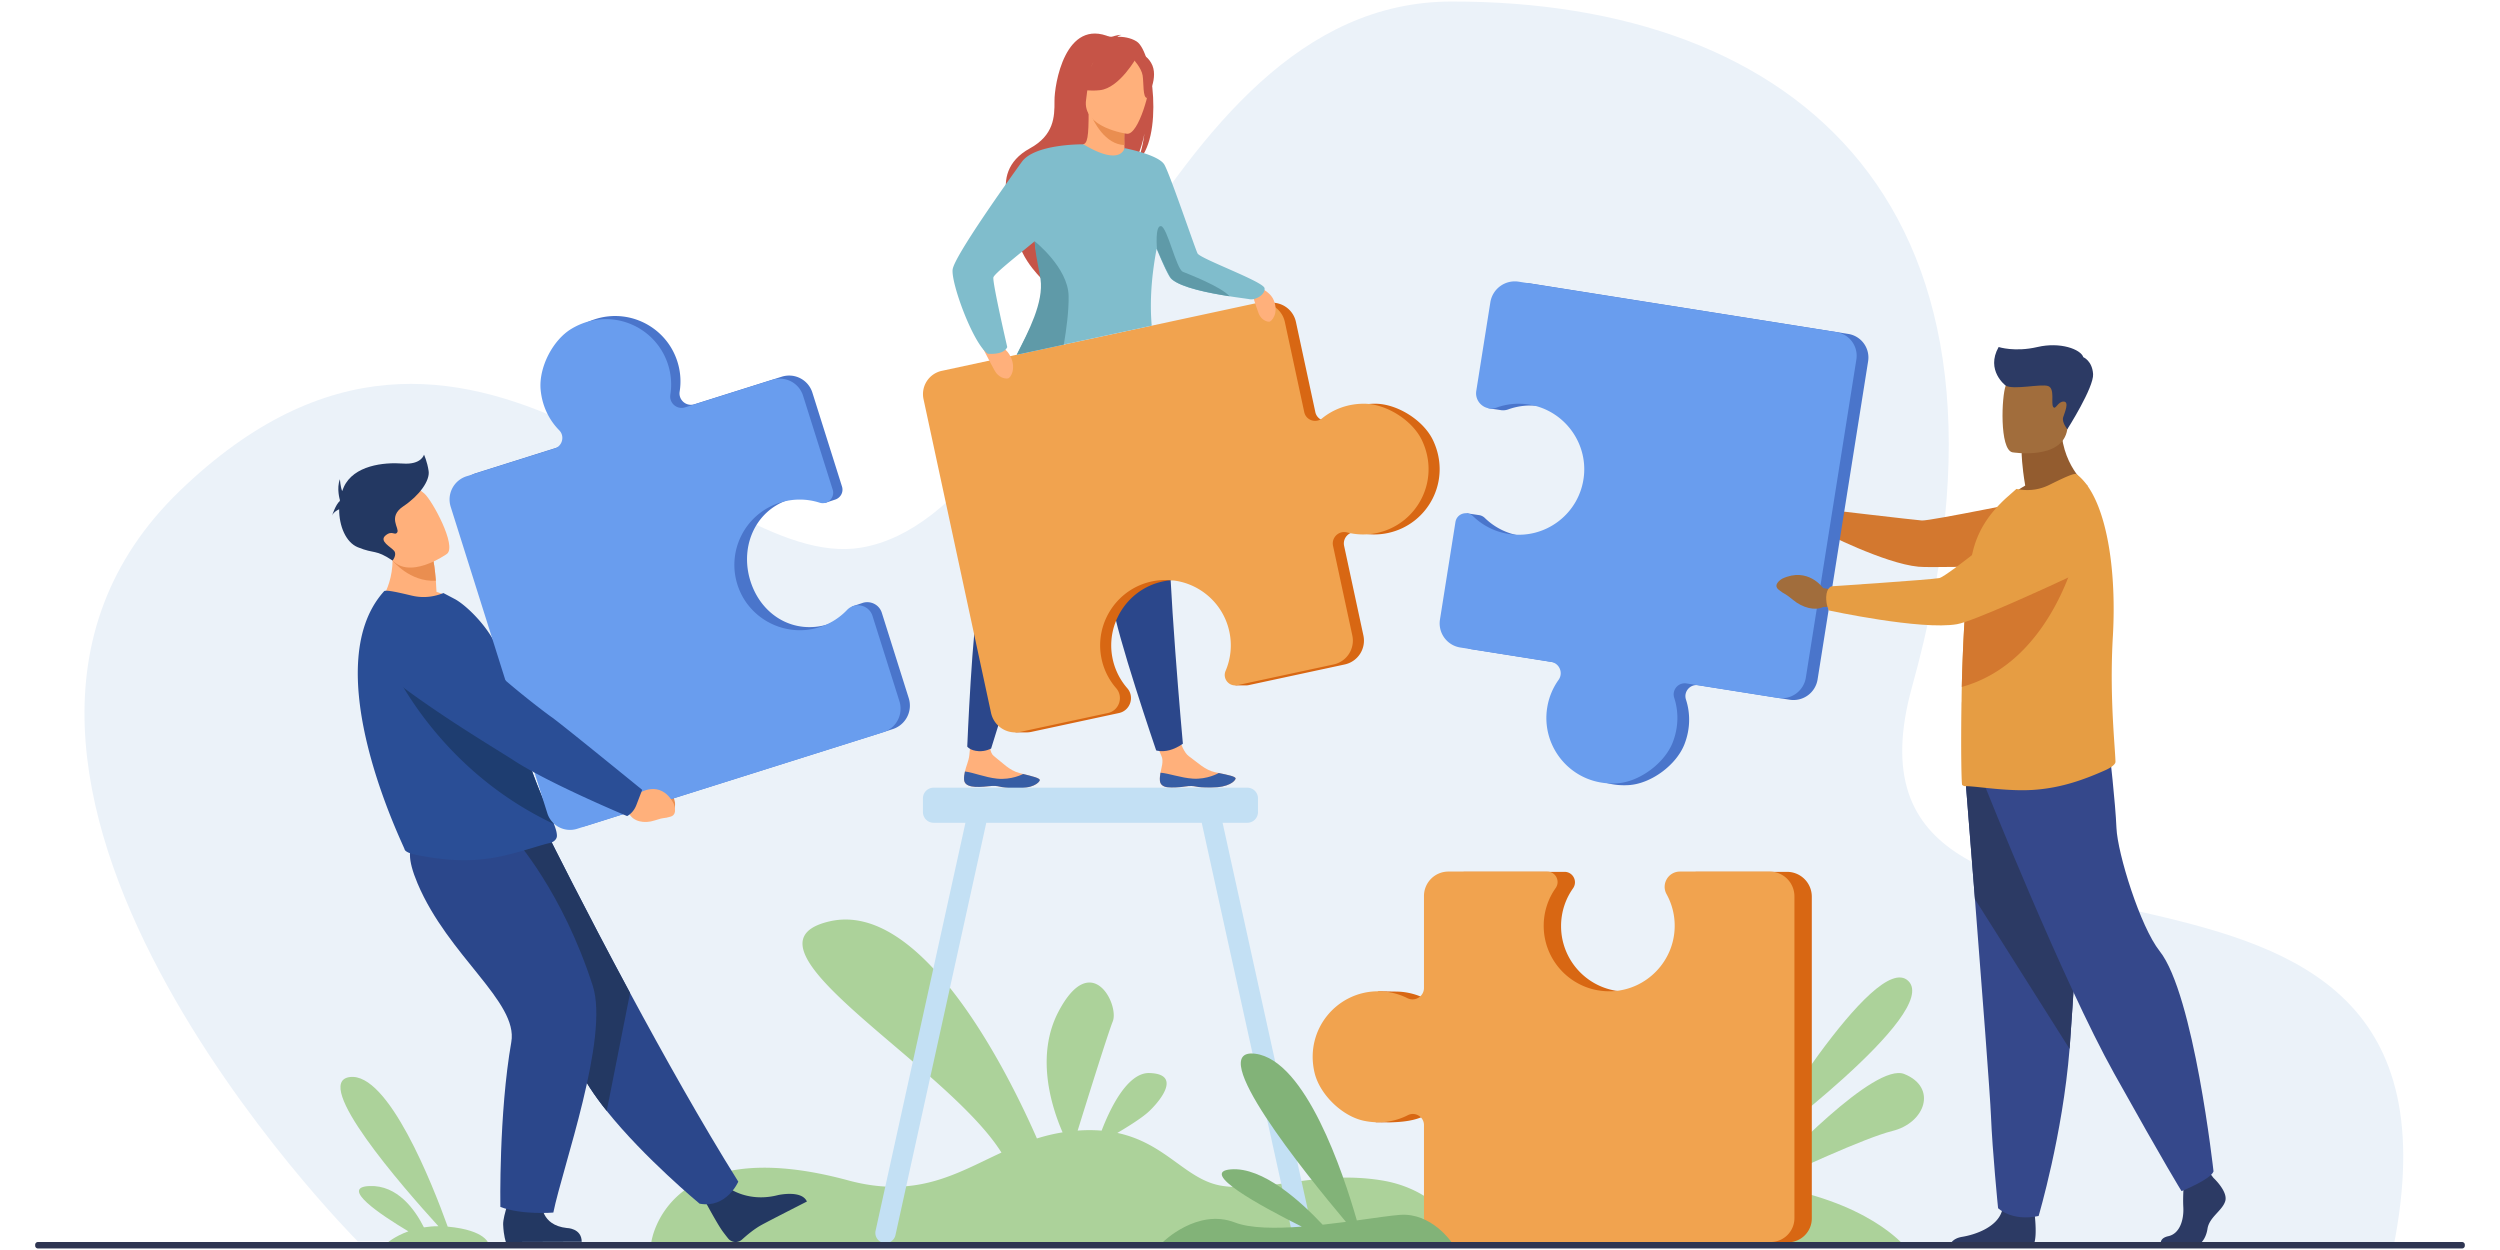 <svg xmlns="http://www.w3.org/2000/svg" width="640" height="320" xml:space="preserve"><path fill="#EBF2F9" d="M91.592 317.796S-28.563 197.537 46.055 125.633c74.616-71.904 133.593 21.44 174.378 14.563C272.059 131.491 294.385.516 371.562.391 459.374.25 523.826 52.16 489.495 175.786 464.172 266.969 638.224 192.3 612.66 319.568l-521.068-1.772z"/><path fill="#ACD29A" d="M353.657 302.168c-16.333-2.628-28.664 3.094-40.523 1.449-9.456-1.311-14.383-10.879-27.092-13.588 3.022-1.783 6.546-4.012 8.229-5.634 3.271-3.15 7.966-9.45 0-9.697-5.732-.178-10.198 9.371-12.252 14.742a39.16 39.16 0 0 0-6.136-.008c2.622-8.452 7.736-24.815 8.987-27.959 1.703-4.277-5.448-18.539-13.878-2.533-5.911 11.226-1.896 24.198 1.029 30.944-2.311.373-4.487.91-6.569 1.561-6.966-15.89-29.123-61.193-53.142-55.564-26.185 6.138 29.914 36.594 44.063 59.175-11.558 5.358-21.714 11.865-39.269 7.112-46.652-12.629-50.354 15.79-50.354 15.79l208.485.071c.001-.001-5.244-13.23-21.578-15.861z"/><path fill="#FFB07B" d="M296.942 199.911c.216 2.007 3.054 1.934 6.263 1.453 3.208-.481 2.378.363 6.891.275 4.512-.087 6.017-1.629 6.214-2.281.175-.578-2.014-.987-4.354-1.476-.296-.059-.592-.125-.886-.188-2.644-.58-4.443-2.482-6.742-4.121-2.178-1.55-3.644-8.66-3.644-8.66l-6.413-.038s2.015 6.429 3.065 8.667c.616 1.314-.042 3.003-.248 4.269-.111.689-.222 1.393-.146 2.1z"/><path fill="#365DA4" d="M303.205 201.364c3.208-.481 2.378.363 6.891.275 4.512-.087 6.017-1.629 6.214-2.281.175-.578-2.014-.987-4.354-1.476l-.027.044s-2.852 1.655-6.577 1.406c-3.038-.203-6.168-1.364-8.263-1.521-.111.689-.222 1.393-.146 2.1.215 2.006 3.053 1.934 6.262 1.453z"/><path fill="#FFB07B" d="M246.802 199.593c.137 2.012 2.978 2.047 6.201 1.688 3.225-.36 2.365.452 6.877.535 4.511.083 6.073-1.401 6.295-2.045.197-.572-1.975-1.063-4.296-1.639-.292-.071-.586-.147-.88-.222-2.618-.679-4.346-2.647-6.579-4.372-2.118-1.632-.376-8.402-.376-8.402l-4.866-2.299s-.669 6.979-1.03 10.508c-.148 1.445-.869 2.897-1.123 4.154-.138.684-.274 1.383-.223 2.094z"/><path fill="#365DA4" d="M253.003 201.281c3.225-.36 2.365.452 6.877.535 4.511.083 6.073-1.401 6.295-2.045.197-.572-1.975-1.063-4.296-1.639l-.029.042s-2.912 1.547-6.626 1.157c-3.027-.316-6.11-1.595-8.199-1.832-.138.685-.273 1.384-.223 2.094.136 2.011 2.977 2.047 6.201 1.688z"/><path fill="#2B478B" d="M257.732 99.108s-1.348 6.527-2.698 39.629c0 0-2.503 6.129-4.32 13.622-1.815 7.495-3.098 38.765-3.098 38.765s.725 1.043 2.922 1.176c1.797.108 3.192-.679 3.192-.679s12.629-40.957 18.773-56.858c6.147-15.9 9.748-38.605 9.748-38.605l-24.519 2.95z"/><path fill="#2B478B" d="M272.918 101.902s.996 6.59 11.19 38.112c0 0-.228 6.617.664 14.277.89 7.659 11.209 37.817 11.209 37.817s1.37.475 3.427-.067c1.911-.503 3.409-1.654 3.409-1.654s-3.955-43.103-3.694-60.149c.26-17.044-4.223-39.592-4.223-39.592l-21.982 11.256z"/><path fill="#C65447" d="M290.973 10.609c-1.598-1.017-3.564-1.217-4.946-1.205.374-.349 1.078-.447 1.078-.447-.85-.17-2.799.581-2.799.581-11.66-5.175-14.405 12.239-14.357 16.318.044 4.079-.159 8.763-6.277 12.113-12.037 6.593-2.811 19.616-2.811 19.616-2.166 6.217 5.854 13.834 5.854 13.834-.136-3.302 15.02-24.338 23.19-29.136 2.069-2.74 3.005-7.714 3.074-8.107-.53 3.956-1.32 6.15-1.991 7.374 7.009-5.829 4.219-28.246-.015-30.941z"/><path fill="#FFB07B" d="M288.432 40.032c.042.019-3.821 2.024-6.729 1.23-2.734-.745-4.521-4.291-4.484-4.299 1.157-.23 1.493-1.821 1.469-8.659l.523.103 8.485 1.681.316.062s-.201 2.771-.208 5.38c-.001.552.007 1.095.027 1.605.058 1.515.226 2.72.601 2.897z"/><path fill="#EA8E50" d="M287.804 35.53c-.001.552.007 1.095.027 1.605-4.937-.199-7.783-5.843-8.855-8.319l8.72 1.272.316.062s-.201 2.77-.208 5.38z"/><path fill="#C65447" d="M278.3 27.449s-2.58-4.078-3.2-7.566c-.442-2.49.825-11.719 10.1-10.39 0 0 2.693.267 5.225 1.976 2.014 1.36 4.921 4.296 1.67 12.349l-.843 2.722-12.952.909z"/><path fill="#FFB07B" d="M288.529 34.25s-11.553-1.527-10.492-8.708c1.063-7.181.286-12.215 7.708-11.543 7.423.671 8.447 3.623 8.676 6.106.228 2.484-2.858 14.357-5.892 14.145z"/><path fill="#C65447" d="M291.021 14.606s-4.41 7.954-9.439 8.477c-5.029.524-6.936-1.087-6.936-1.087s4.154-2.397 5.693-7.433c0-.001 8.898-4.321 10.682.043z"/><path fill="#C65447" d="M290.138 15.173s2.077 2.232 2.379 4.146c.301 1.914-.001 5.716 1.115 5.752 0 0 3.23-5.371 1.041-9.008-2.321-3.857-4.535-.89-4.535-.89z"/><path fill="#D86713" d="M366.868 112.736c-2.423-5.134-9.161-9.382-14.841-9.385-4.192 0-7.891 1.43-10.752 3.761-1.636 1.333-4.104.455-4.548-1.609l-4.97-23.089a6.235 6.235 0 0 0-7.408-4.784l-80.416 17.307a6.091 6.091 0 0 0-4.674 7.238l17.287 80.327a6.322 6.322 0 0 0 4.27 4.698l-1.057.299h3.121l.026-.004a6.456 6.456 0 0 0 1.155-.139l1.752-.377 20.638-4.441c2.896-.623 4.073-4.127 2.126-6.362a16.67 16.67 0 0 1-3.809-7.857c-1.625-8.532 3.65-16.982 12.031-19.253 9.324-2.525 18.741 3.294 20.746 12.616a16.628 16.628 0 0 1-.956 10.063c-.508 1.191-.087 2.428.785 3.133l-1.205.588 2.79-.002a2.76 2.76 0 0 0 .644-.06l24.643-5.303a6.237 6.237 0 0 0 4.786-7.412l-4.938-22.947c-.457-2.124 1.479-3.984 3.582-3.444 2.434.625 5.045.71 7.667.145 10.312-2.222 16.34-13.508 11.525-23.707z"/><path fill="#F1A34F" d="M349.188 103.351c-4.19 0-7.889 1.43-10.752 3.761-1.636 1.333-4.104.455-4.549-1.609l-4.969-23.089a6.235 6.235 0 0 0-7.408-4.784l-80.415 17.307a6.092 6.092 0 0 0-4.675 7.238l17.287 80.327a6.328 6.328 0 0 0 7.517 4.854l22.389-4.818c2.897-.623 4.072-4.127 2.127-6.362a16.672 16.672 0 0 1-3.811-7.857c-1.624-8.531 3.65-16.982 12.033-19.253 9.324-2.525 18.74 3.294 20.747 12.616a16.658 16.658 0 0 1-.957 10.063c-.85 1.992.895 4.115 3.013 3.659l24.643-5.303a6.239 6.239 0 0 0 4.787-7.412l-4.938-22.947c-.457-2.124 1.479-3.984 3.583-3.444a16.64 16.64 0 0 0 7.666.145c10.312-2.218 16.339-13.504 11.525-23.704-2.426-5.137-9.164-9.385-14.843-9.388z"/><path fill="#FFB07B" d="M319.767 72.813s5.017.823 6.33 4.084c1.315 3.262-.521 5.471-1.227 5.463-.707-.007-2.061-.529-2.694-2.221-.634-1.692-2.409-7.326-2.409-7.326zM250.714 87.369s5.631-.008 7.655 3.32c2.026 3.329.419 6.074-.354 6.193-.773.12-2.347-.207-3.345-1.941-.999-1.734-3.956-7.572-3.956-7.572z"/><path fill="#80BDCC" d="M319.905 76.6c-.498-.106-2.682-.364-5.457-.8-5.111-.802-12.239-2.215-14.63-4.42-.647-.599-2.156-3.894-3.724-7.671-1.586 8.362-1.675 14.778-1.254 19.661l-34.553 7.436c2.963-5.989 7.548-13.415 6.688-19.426-.318-2.228-1.54-5.285-1.995-8.72a23.328 23.328 0 0 1-.099-.891c-4.845 3.989-10.442 8.39-10.577 9.271-.224 1.475 3.55 17.81 3.55 17.81-.937 2.156-5.007 1.702-5.007 1.702-3.813-2.721-9.42-18.152-8.97-21.57.447-3.419 14.352-22.899 17.717-27.555 3.323-4.6 15.459-4.485 15.752-4.483h.005c9.651 5.795 10.521.979 10.521.979s8.708 1.656 10.205 4.226c1.496 2.573 8.058 22.079 8.522 22.766.971 1.436 16.834 7.184 17.118 8.848.29 1.663-2.389 3.137-3.812 2.837z"/><path fill="#5F9AA8" d="m272.336 88.224-12.048 2.581c2.999-5.972 6.942-13.411 6.081-19.384-.323-2.23-1.045-4.869-1.395-8.319-.035-.333-.092-1.334-.092-1.334s8.531 6.715 8.682 13.981c.079 3.769-.579 8.701-1.228 12.475zM314.769 75.844c-5.175-.803-12.39-2.215-14.809-4.422-.656-.599-2.185-3.899-3.772-7.681 0 0-.557-6.08 1.034-5.853 1.589.227 3.928 11.011 5.596 11.692 1.493.611 9.75 3.78 11.951 6.264z"/><path fill="#2C3A64" d="M569.668 307.473c-.73 2.458-4.097 4.096-4.552 7.099-.222 1.466-.769 2.606-1.462 3.388H553.17c.104-.578.564-1.2 1.928-1.498 2.912-.635 4.011-4.166 3.829-7.442-.075-1.375-.041-2.94.027-4.295a67.23 67.23 0 0 1 .247-3.351l6.188-1.456.65.836.624.802c0 .001 3.732 3.459 3.005 5.917zM520.849 317.96H499.64c.479-.563 1.296-1.107 2.673-1.331 3.266-.53 8.917-2.424 10.178-6.597.04-.133.078-.271.107-.411 1.002-4.458 8.284 1.366 8.284 1.366s.022.179.055.482c.126 1.256.411 4.662-.088 6.491z"/><path fill="#35488B" d="M503.18 199.8s1.104 13.796 2.406 30.382c1.767 22.53 3.892 50.204 4.1 55.446.363 9.103 1.821 23.665 1.821 23.665s3.457 3.459 10.377 2.001c0 0 6.165-20.787 7.927-42.782l.082-1.086c1.638-22.39 4.185-69.538 4.185-69.538L503.18 199.8z"/><path fill="#2C3A64" d="M503.18 199.8s1.104 13.796 2.406 30.382l24.225 38.331.082-1.086c1.638-22.39 4.185-69.538 4.185-69.538L503.18 199.8z"/><path fill="#35488B" d="M508.229 201.438s19.933 49.969 33.04 73.452c13.105 23.482 17.202 30.036 17.202 30.036s7.508-3.004 8.191-5.053c0 0-5.014-45.333-13.789-56.384-4.96-6.246-10.786-24.986-11.06-31.539-.272-6.553-1.774-19.522-1.774-19.522l-31.81 9.01z"/><path fill="#935C2F" d="M518.453 124.307c-.887-5.233-.914-8.334-.914-8.334l10.114-8.151c-.378 11.207 6.805 16.597 6.805 16.597s-13.477 6.633-21.268 4.177c0 0 1.919-2.453 5.263-4.289z"/><path fill="#A16D3C" d="M515.157 115.788s12.865 2.137 14.073-5.896c1.208-8.032 3.682-13.167-4.481-14.871-8.163-1.704-10.225 1.12-11.279 3.703-1.056 2.584-1.629 16.301 1.687 17.064zM469.969 132.347l-2.737-1.697s-3.415-5.042-9.25-1.908c0 0-2.312 1.473-.76 2.707 1.551 1.232 1.134.536 3.281 2.323 2.148 1.788 4.929 2.426 6.721 1.441l2.3-.218.445-2.648z"/><path fill="#D3782F" d="M466.717 132.875c.706-2.207 1.042-2.401 1.042-2.401s22.151 2.616 24.24 2.771c2.088.154 31.09-5.821 31.09-5.821l13.692 16.628s-40.373 1.522-45.658 1.027c-8.731-.818-24.565-8.947-24.565-8.947s-.395-1.524.159-3.257z"/><path fill="#E69D43" d="M541.561 194.981c.039.857-1.729 1.8-2.499 2.144-5.781 2.593-11.167 4.394-17.251 4.98-7.218.739-15.746-.883-18.672-.845-.313 0-.586-.116-.819-.311-.194-.157-.352-8.974-.194-20.088 0-.429 0-.898.038-1.328v-.154c.011-1.159.029-2.334.055-3.521.071-3.249.194-6.584.335-9.899.213-4.885.503-9.687.904-13.941.42-4.443.953-8.291 1.633-11.02 1.56-6.28 5.148-10.417 8.426-13.459l2.688-2.377c2.691.546 5.542.388 8.388-1.015 3.081-1.521 6.437-3.161 6.981-2.77 4.157 3.108 6.958 10.164 8.393 19.131.772 4.827 1.149 10.206 1.129 15.823a124.02 124.02 0 0 1-.2 6.547c-.693 11.844.019 22.112.427 28.082.116 1.716.21 3.081.238 4.021z"/><path fill="#4A75CB" d="m473.164 85.487-81.366-12.921a6.341 6.341 0 0 0-7.259 5.269l-3.602 22.679c-.167 1.05.099 4.002.099 4.002l2.934.437a3.876 3.876 0 0 0 2.146-.148 16.69 16.69 0 0 1 8.726-.715c8.565 1.571 14.556 9.562 13.646 18.222-1.015 9.633-9.868 16.329-19.311 14.83a16.69 16.69 0 0 1-9.059-4.539 2.656 2.656 0 0 0-1.588-.749l-3.068-.46-3.821 27.664a6.254 6.254 0 0 0 5.196 7.159l23.244 3.69c2.151.341 3.188 2.827 1.923 4.598a16.675 16.675 0 0 0-2.912 7.115c-1.659 10.446 6.712 20.168 17.989 19.359 5.679-.407 12.091-5.169 14.148-10.478 1.519-3.92 1.521-7.896.377-11.416-.652-2.012 1.063-4.002 3.152-3.67l23.389 3.715a6.254 6.254 0 0 0 7.156-5.195l12.936-81.455a6.11 6.11 0 0 0-5.075-6.993z"/><path fill="#D3782F" d="M531.87 140.268s-6.236 29.105-29.652 35.59c.071-3.249.194-6.584.335-9.899.213-4.885.503-9.687.904-13.941a8.19 8.19 0 0 1 1.17-.502c7.946-2.621 27.243-11.248 27.243-11.248z"/><path fill="#699DEE" d="M428.22 190.046c1.521-3.92 1.521-7.896.378-11.417-.652-2.012 1.063-4 3.152-3.67l23.39 3.716a6.252 6.252 0 0 0 7.153-5.195l12.938-81.456a6.111 6.111 0 0 0-5.075-6.991L388.79 72.111a6.344 6.344 0 0 0-7.26 5.27l-3.601 22.677c-.467 2.934 2.383 5.302 5.177 4.292a16.693 16.693 0 0 1 8.727-.716c8.563 1.57 14.557 9.562 13.645 18.222-1.014 9.632-9.866 16.329-19.309 14.83a16.695 16.695 0 0 1-9.061-4.539c-1.557-1.516-4.172-.652-4.513 1.493l-3.964 24.962a6.252 6.252 0 0 0 5.196 7.158l23.244 3.691c2.15.342 3.188 2.826 1.921 4.597a16.726 16.726 0 0 0-2.911 7.116c-1.657 10.445 6.712 20.166 17.99 19.358 5.68-.406 12.093-5.167 14.149-10.476z"/><path fill="#A16D3C" d="m470.064 151.112-3.347-.554s-3.813-5.519-10.46-2.423c0 0-2.638 1.475-.895 2.855 1.744 1.38 1.279.619 3.695 2.615 2.414 1.996 5.557 2.792 7.601 1.816l2.607-.135.799-4.174z"/><path fill="#E69D43" d="M467.507 152.812c.107-2.462 1.419-2.724 1.419-2.724s25.342-1.676 27.527-2.1c2.186-.424 22.37-17.146 22.37-17.146s7.806-7.015 13.275-4.648c4.75 2.056 6.238 6.115 6.479 9.847.284 4.448-2.224 8.606-6.262 10.491-9.064 4.235-27.194 12.545-31.322 13.262-9.188 1.597-32.806-3.519-32.806-3.519s-.764-1.53-.68-3.463z"/><path fill="#2C3A64" d="M513.47 98.724s-5.223-3.873-1.816-9.89c0 0 4.107 1.363 9.943 0 5.836-1.361 11.058.569 11.738 2.611 0 0 2.27.909 2.497 4.314.227 3.406-6.602 14.132-6.602 14.132s-1.458-1.815-1.061-3.063c.397-1.25 1.646-4.03.112-4.03-1.532 0-2.043 2.27-2.667 1.362-.624-.909.511-4.712-1.307-5.336-1.814-.624-8.794 1.049-10.837-.1z"/><path fill="#C3E0F4" d="m335.984 315.062-23.001-104.431h6.332a2.736 2.736 0 0 0 2.728-2.729v-3.527a2.736 2.736 0 0 0-2.728-2.729h-80.314a2.736 2.736 0 0 0-2.728 2.729v3.527a2.737 2.737 0 0 0 2.728 2.729h8.152l-23.002 104.431a2.623 2.623 0 0 0 1.981 3.116c1.4.31 2.8-.585 3.108-1.989l23.25-105.557h55.153l23.249 105.557a2.616 2.616 0 0 0 3.108 1.989 2.622 2.622 0 0 0 1.984-3.116z"/><g fill="#ACD29A"><path d="M488.508 251.11c-8.513-8.174-39.162 43.392-39.162 43.392s47.675-35.221 39.162-43.392z"/><path d="M487.486 274.945c-7.537-3.014-31.622 22.379-37.047 28.242-4.15-.552-8.702-.91-13.691-1-38.14-.68-55.44 16.594-55.44 16.594l106.393.363s-9.424-11.967-36.16-15.806c6.531-3.086 25.855-12.072 32.882-13.8 8.511-2.092 11.576-11.187 3.063-14.593z"/></g><path fill="#D86713" d="M457.477 223.192h-22.963c-2.969 0-4.861 3.186-3.426 5.786 1.389 2.511-3.493 24.272-13.779 24.84-9.671.534-17.675-7.183-17.675-16.745 0-3.597 1.133-6.929 3.061-9.66 1.254-1.774-.008-4.222-2.181-4.222h-25.275a6.253 6.253 0 0 0-6.254 6.255s-2.291 27.127-4.24 26.155a16.657 16.657 0 0 0-6.609-1.736l.001-.001h-.023a17.172 17.172 0 0 0-.852-.023c-.287 0-4.448-.07-4.448-.07l-.631 33.524 3.614.038c3.435-.102 6.417-.424 9.068-1.775 1.885-.961 4.12.42 4.12 2.537v23.682a6.252 6.252 0 0 0 6.252 6.252h82.477a6.108 6.108 0 0 0 6.107-6.109v-82.386a6.344 6.344 0 0 0-6.344-6.342z"/><path fill="#F1A34F" d="M349.083 286.903c4.11.887 8.037.264 11.335-1.417 1.885-.961 4.119.422 4.119 2.538v23.68a6.253 6.253 0 0 0 6.252 6.254h82.475a6.11 6.11 0 0 0 6.109-6.11v-82.385a6.342 6.342 0 0 0-6.342-6.343h-22.964c-2.971 0-4.863 3.187-3.426 5.787a16.684 16.684 0 0 1 2.075 8.506c-.207 8.704-7.159 15.876-15.855 16.333-9.672.509-17.674-7.183-17.674-16.744 0-3.597 1.133-6.93 3.06-9.66 1.254-1.775-.009-4.223-2.18-4.223h-25.276a6.255 6.255 0 0 0-6.254 6.255v23.535c0 2.178-2.293 3.594-4.24 2.62a16.688 16.688 0 0 0-7.484-1.759c-10.575 0-18.864 9.791-16.297 20.803 1.294 5.546 7.002 11.131 12.567 12.33z"/><path fill="#ACD29A" d="m110.283 318.419 14.823.108s-.516-3.586-10.494-4.511c-3.869-10.746-15.232-39.653-25.103-38.286-9.743 1.35 13.334 27.87 22.722 38.18-1.328.001-2.565.11-3.709.295-2.262-4.504-6.745-10.869-13.941-10.579-7.66.309 2.774 7.302 9.958 11.598-3.639 1.305-5.604 3.111-5.604 3.111l11.179.081c.131.072.204.11.204.11s-.011-.037-.035-.107z"/><path fill="#EA8E50" d="m163.244 198.637 2.194 1.782s5.999-2.151 7.354 4.979c0 0 .359 3.038-1.564 3.044-1.925.006-1.131-.333-3.856-.252-2.726.08-4.985-1.357-5.384-3.569l-1.304-1.875 2.56-4.109z"/><path fill="#1E3D70" d="M162.997 202.46c1.748-1.827 1.608-3.177 1.608-3.177s-20.262-16.589-22.317-17.941c-1.4-.921-16.322-14.15-23.297-22.214-3.46-4-7.745-2.449-12.649-1.042l-4.038 1.16c-4.876 1.398-6.145 8.218-2.143 11.531 11.266 9.333 30.011 19.831 33.517 22.036 8.707 5.477 25.749 11.984 25.749 11.984s2.066-.768 3.57-2.337z"/><path fill="#233862" d="M186.709 304.209s4.918 3.684 12.452 1.737c0 0 6.076-1.384 7.408 1.646 0 0-9.317 4.733-11.676 6.027-1.776.976-3.631 2.515-4.941 3.707a2.447 2.447 0 0 1-3.539-.273 50.347 50.347 0 0 1-1.393-1.802c-1.437-1.947-4.783-8.234-4.783-8.234l6.472-2.808z"/><path fill="#2B478B" d="M189.005 302.507s-2.993 6.904-9.905 5.635c0 0-14.104-11.647-23.778-23.747-3.142-3.93-5.816-7.907-7.389-11.547-6.415-14.853-23.729-37.006-34.74-48.234l27.545-9.964s8.822 17.747 20.561 39.546c8.459 15.708 18.429 33.518 27.706 48.311z"/><path fill="#233862" d="m161.298 254.197-5.977 30.199c-3.142-3.93-5.816-7.907-7.389-11.547-6.415-14.853-23.729-37.006-34.74-48.234l27.545-9.964s8.823 17.747 20.561 39.546zM138.712 308.125s-.301 5.508 6.379 6.243c0 0 3.814.021 3.827 3.526l-19.41.063s-.563-1.416-.701-4.444c-.104-2.326 2.255-8.408 2.255-8.408l7.65 3.02z"/><path fill="#2B478B" d="M131.702 214.651s12.271 13.483 20.061 37.774c4.237 13.216-7.769 46.445-10.108 57.989 0 0-8.055.685-13.561-1.445 0 0-.418-23.846 2.803-42.225 1.802-10.286-16.156-21.997-24.003-40.583-5.338-12.645 1.156-12.43 9.136-12.733l15.672 1.223z"/><path fill="#FFB07B" d="M117.538 154.498c-6.827 3.855-20.803.299-20.803.299s5.677-6.488 3.098-16.938l5.36 2.723 5.757 2.924s.371 1.845.63 5.161c.066.853.125 1.808.166 2.85 3.505 1.06 5.792 2.981 5.792 2.981z"/><path fill="#2A4E96" d="M142.571 213.955c0 1.2-1.383 1.774-1.675 1.833-2.754.502-10.443 3.494-17.368 4.179-5.832.61-11.246.03-17.195-1.165-.787-.158-2.637-.655-2.768-1.411-.165-.823-22.943-46.439-5.236-66.034.416-.459 3.911.369 7.109 1.127 2.952.7 5.659.31 8.078-.661l2.998 1.578c3.682 2.051 10.647 9.34 11.462 15.059.414 2.909 2.078 5.063 2.56 7.622.178.946.362 1.871.547 2.77.362 1.768.736 3.45 1.121 5.049a133.886 133.886 0 0 0 3.221 11.266 118.58 118.58 0 0 0 3.282 8.632c1.305 3.083 2.409 5.387 3.099 7.149.486 1.242.765 2.217.765 3.007z"/><path fill="#1E3D70" d="M141.806 210.949c-32.157-15.149-43.295-44.242-43.295-44.242s26.128 9.638 32.572 12.146c.362 1.768.736 3.45 1.121 5.049a133.886 133.886 0 0 0 3.221 11.266 118.58 118.58 0 0 0 3.282 8.632c1.305 3.082 2.409 5.386 3.099 7.149z"/><path fill="#4A75CB" d="m232.638 178.728-6.889-21.842c-.668-2.121-2.862-3.125-4.78-2.586l-.005.002a3.864 3.864 0 0 0-.304.101l-2.414.806s-3.781 3.895-6.496 4.68c-8.342 2.414-16.262-2.032-19.305-10.167-3.386-9.047.542-18.98 9.636-21.849 3.111-.982 9.235.847 9.235.847l2.459-.816c1.334-.406 2.252-1.847 1.774-3.359l-7.581-24.041a6.239 6.239 0 0 0-7.826-4.072l-22.385 7.059c-2.073.653-4.106-1.101-3.765-3.246.396-2.48.236-5.087-.571-7.646-3.171-10.06-14.972-15.007-24.676-9.262-4.886 2.893-8.486 10-7.957 15.652.389 4.175 2.16 7.723 4.748 10.354 1.479 1.505.834 4.045-1.179 4.68l-22.525 7.104a6.237 6.237 0 0 0-4.071 7.823l24.741 78.448a6.093 6.093 0 0 0 7.642 3.978l78.362-24.713a6.325 6.325 0 0 0 4.132-7.935z"/><path fill="#699DEE" d="M138.404 99.784c.39 4.175 2.16 7.724 4.748 10.356 1.48 1.504.834 4.043-1.178 4.679l-22.524 7.103a6.237 6.237 0 0 0-4.071 7.823l24.739 78.449a6.094 6.094 0 0 0 7.644 3.977l78.361-24.713a6.328 6.328 0 0 0 4.132-7.935l-6.89-21.841c-.892-2.826-4.488-3.669-6.531-1.523a16.666 16.666 0 0 1-7.468 4.526c-8.343 2.414-17.249-2.048-20.294-10.183-3.385-9.046 1.531-18.965 10.626-21.834 3.42-1.078 6.931-1 10.106.014 2.063.66 4.015-1.275 3.362-3.342l-7.582-24.041a6.239 6.239 0 0 0-7.825-4.073l-22.387 7.059c-2.071.654-4.105-1.101-3.763-3.245a16.665 16.665 0 0 0-.572-7.647c-3.172-10.059-14.971-15.006-24.675-9.261-4.885 2.893-8.486 9.999-7.958 15.652z"/><path fill="#FFB07B" d="m160.619 202.169 2.778 1.019s5.565-3.935 9.031 2.465c0 0 1.253 2.795-.731 3.402-1.983.607-1.263.035-4.05.964-2.788.929-5.535.259-6.59-1.732l-1.888-1.385 1.45-4.733z"/><path fill="#2A4E96" d="M162.907 206.099c1.027-2.681 1.496-3.896 1.496-3.896s-20.997-17.114-23.137-18.582c-1.458-1-15.971-11.85-23.047-20.305a14.814 14.814 0 0 0-14.397-4.989l-4.408.924c-5.322 1.117-7.052 7.854-2.924 11.392 11.629 9.968 31.24 21.53 34.896 23.935 9.078 5.97 29.157 14.336 29.157 14.336s1.558-.709 2.364-2.815z"/><path fill="#EA8E50" d="M111.58 148.665c-6.713.377-11.078-5.166-11.078-5.166s3.036-1.681 4.691-2.918l5.757 2.924c0-.001.371 1.845.63 5.16z"/><path fill="#FFB07B" d="M114.441 141.772s-10.172 7.301-14.621.896c-4.447-6.404-8.758-9.775-2.449-14.707 6.306-4.932 9.278-3.374 11.283-1.597s8.319 13.345 5.787 15.408z"/><path fill="#233862" d="M109.729 120.58c-.366-2.462-1.186-4.195-1.186-4.195s-.639 2.644-5.472 2.279c-4.831-.364-12.491.475-15.044 5.981-.163.351-.307.711-.436 1.081-.463-1.221-.573-3.05-.573-3.05-.92 2.37 0 5.336 0 5.336-.015.086-.026.173-.039.26-1.065.901-1.961 3.705-1.961 3.705.321-.782 1.106-1.292 1.807-1.606-.022 4.285 1.716 8.474 4.766 9.722 4.46 1.822 4.424.433 8.91 3.407 0 0 1.203-1.493.383-2.496-.821-1.003-3.921-2.462-2.189-3.921 1.733-1.458 2.373.184 3.01-.82.638-1.003-2.553-3.921 1.55-6.656 4.103-2.736 6.839-6.565 6.474-9.027z"/><path fill="#82B378" d="M371.585 317.996s-5.144-7.604-13.194-6.99c-2.445.186-6.423.782-11.039 1.417-3.483-12.153-13.084-41.044-26.032-42.67-13.224-1.662 12.654 30.469 23.236 43.048-1.93.254-3.935.501-5.957.721-5.604-5.982-15.366-14.844-23.519-14.164-8.173.684 7.129 9.133 18.173 14.66-6.776.507-13.202.451-17.128-1.066-9.617-3.718-18.455 5.044-18.455 5.044h73.915z"/><path fill="#2E3552" d="M630.292 319.607H9.709a.706.706 0 0 1-.705-.706v-.24c0-.388.316-.704.705-.704h620.583c.386 0 .704.316.704.704v.24c0 .39-.318.706-.704.706z"/></svg>
